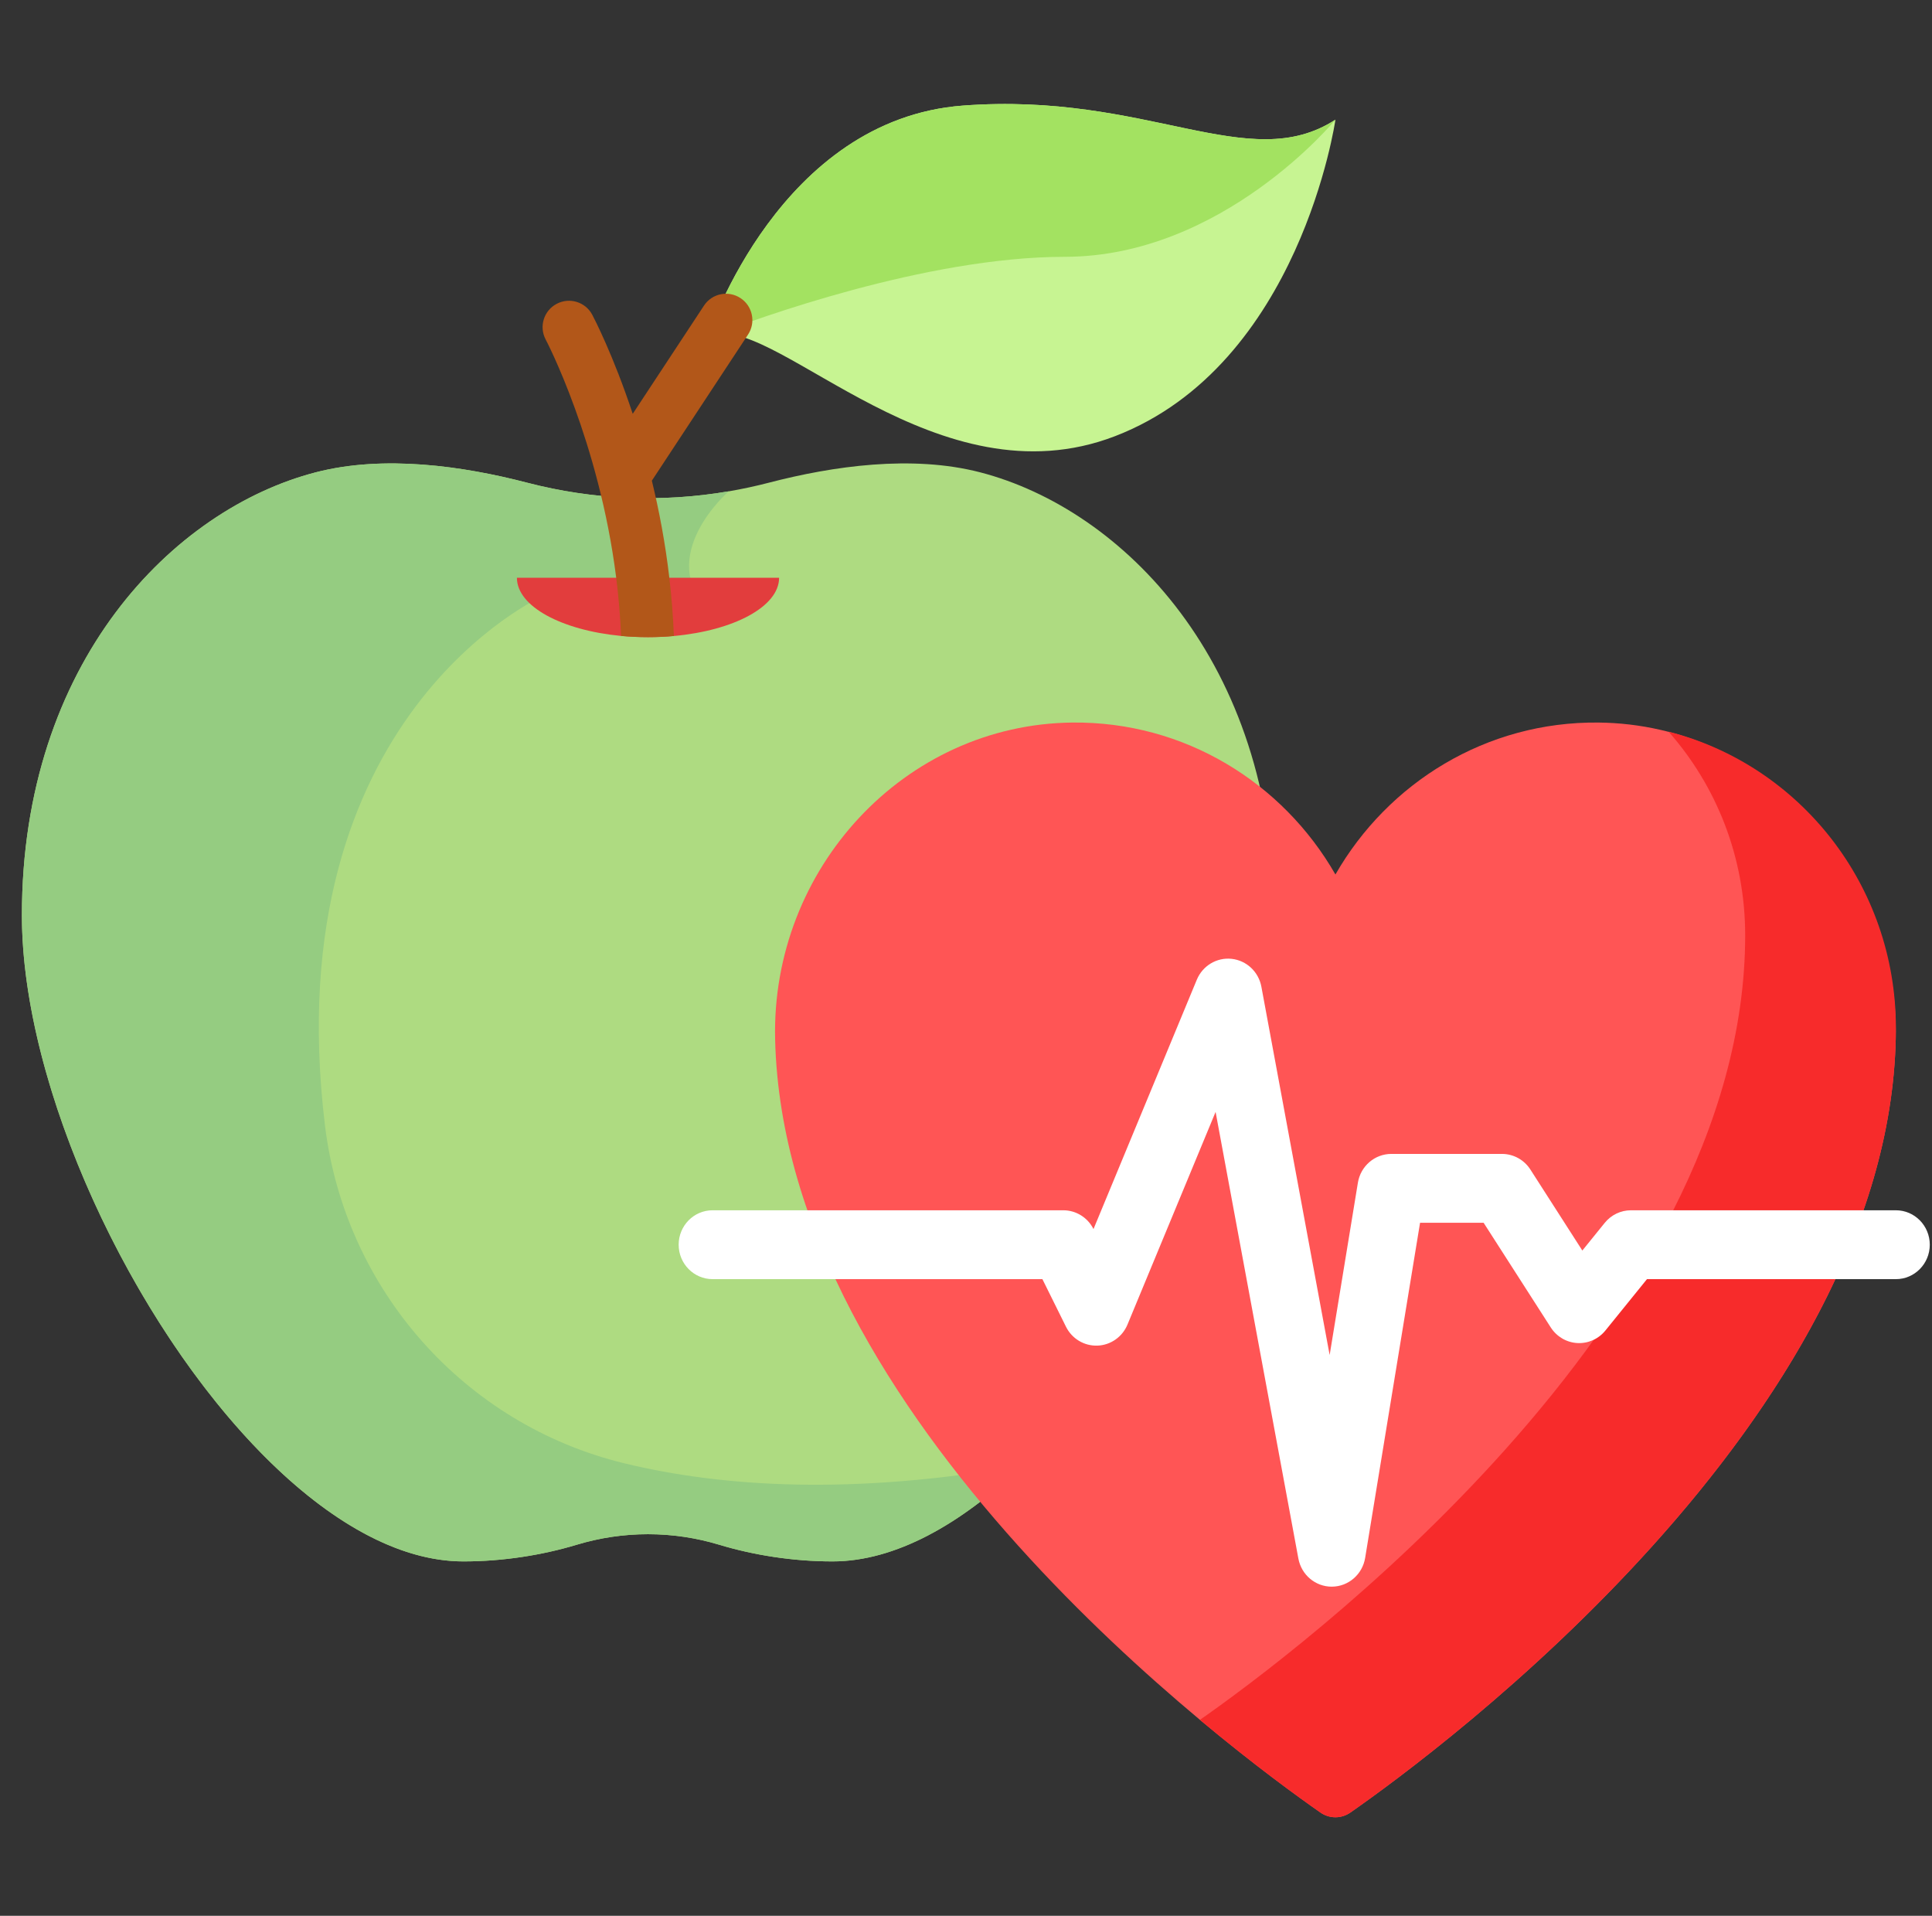 <?xml version="1.0" encoding="UTF-8"?>
<svg width="353px" height="350px" viewBox="0 0 353 350" version="1.1" xmlns="http://www.w3.org/2000/svg" xmlns:xlink="http://www.w3.org/1999/xlink">
    <rect x="0" y="0" width="353" height="350" fill="#333333" stroke="none"/>
    <title>staff well being</title>
    <g id="Page-1" stroke="none" stroke-width="1" fill="none" fill-rule="evenodd">
        <g id="Topic-Icons" transform="translate(-666, -1613)">
            <g id="staff-well-being" transform="translate(666, 1613)">
                <rect id="Rectangle-Copy-18" x="0" y="0" width="350" height="350"></rect>
                <g id="staff-well-being-copy" transform="translate(4, 19)" fill-rule="nonzero">
                    <g id="Group-4">
                        <g id="apple-copy">
                            <path d="M228.785,148.236 C228.785,180.274 207.952,224.549 182.762,248.736 C171.591,259.477 159.558,266.255 148.103,266.255 C140.864,266.255 133.642,265.092 127.43,263.216 C118.918,260.64 109.866,260.64 101.354,263.216 C95.143,265.092 87.922,266.255 80.682,266.255 C68.681,266.255 56.038,258.809 44.417,247.162 C19.954,222.666 0,179.586 0,148.236 C0,101.982 27.669,74.036 53.687,67.291 C66.15,64.059 80.611,66.141 92.29,69.18 C104.367,72.327 116.92,72.854 129.151,70.76 C131.619,70.336 134.066,69.809 136.494,69.18 C148.174,66.141 162.628,64.059 175.097,67.291 C201.116,74.037 228.785,101.982 228.785,148.236 Z" id="Path" fill="#AEDB81"></path>
                            <path d="M182.762,248.734 C151.848,254.196 128.038,252.683 110.098,248.338 C80.802,241.245 59.008,216.535 55.376,186.613 C46.28,111.671 95.246,89.853 95.246,89.853 C109.597,96.374 125.735,92.891 125.735,92.891 C115.437,82.6 129.153,70.76 129.153,70.76 C116.921,72.854 104.368,72.327 92.291,69.18 C80.611,66.141 66.151,64.059 53.688,67.291 C27.669,74.037 0.001,101.982 0.001,148.236 C0.001,194.484 43.421,266.255 80.682,266.255 C87.921,266.255 95.143,265.092 101.355,263.216 C109.867,260.64 118.918,260.64 127.431,263.216 C133.643,265.092 140.864,266.255 148.104,266.255 C159.558,266.255 171.591,259.477 182.762,248.736 C182.762,248.735 182.762,248.736 182.762,248.734 Z" id="Path" fill="#95CC81"></path>
                            <path d="M240,2.863 C240,2.863 233.576,47.646 199.74,60.681 C167.394,73.144 138.562,39.449 126.735,42.102 C126.202,42.211 125.707,42.404 125.245,42.681 C125.226,42.687 125.22,42.694 125.22,42.694 L125.226,42.668 C125.624,41.461 138.595,2.825 171.904,0.294 C205.739,-2.277 224.152,13.142 240,2.863 Z" id="Path" fill="#C7F492"></path>
                            <path d="M240,2.863 C240,2.863 219.443,27.917 190.534,27.917 C165.113,27.917 133.898,39.34 126.735,42.102 C125.874,42.43 125.367,42.635 125.245,42.681 C125.225,42.687 125.219,42.694 125.219,42.694 L125.225,42.668 C125.624,41.461 138.594,2.825 171.904,0.294 C205.739,-2.277 224.152,13.142 240,2.863 Z" id="Path" fill="#A3E261"></path>
                            <path d="M138.351,86.552 C138.351,91.813 130.09,96.195 119.124,97.19 C117.595,97.332 116.014,97.402 114.396,97.402 C112.706,97.402 111.062,97.325 109.475,97.178 C98.611,96.143 90.446,91.781 90.446,86.552 L138.351,86.552 Z" id="Path" fill="#E23D3D"></path>
                            <path d="M132.672,42.128 L115.102,68.814 C116.419,74.223 117.556,80.185 118.295,86.551 C118.699,89.988 118.989,93.541 119.124,97.19 C117.595,97.331 116.014,97.402 114.396,97.402 C112.706,97.402 111.062,97.325 109.475,97.177 C109.333,93.528 109.019,89.982 108.588,86.551 C105.44,61.606 95.817,43.233 95.701,43.027 C94.455,40.676 95.348,37.759 97.699,36.514 C100.05,35.261 102.967,36.154 104.213,38.505 C104.496,39.045 108.035,45.81 111.607,56.602 L124.629,36.829 C126.087,34.606 129.081,33.996 131.298,35.46 C133.52,36.919 134.137,39.906 132.672,42.128 Z" id="Path" fill="#B25719"></path>
                        </g>
                        <g id="staff-well-being-copy-2" transform="translate(120, 113)">
                            <path d="M222.374,57.849 C223.097,26.721 198.753,0.342 168.092,0.003 C147.564,-0.223 129.607,10.998 119.999,27.762 C110.39,10.998 92.434,-0.225 71.906,0.003 C41.245,0.342 16.901,26.721 17.624,57.849 C19.243,127.408 101.168,187.909 117.269,199.138 C118.915,200.287 121.083,200.287 122.729,199.138 C138.83,187.909 220.755,127.408 222.374,57.849 L222.374,57.849 Z" id="Path" fill="#FF5555"></path>
                            <path d="M222.402,55.769 C222.402,126.19 139.011,187.781 122.731,199.134 C121.083,200.284 118.913,200.289 117.263,199.14 C113.253,196.343 105.158,190.49 95.239,182.203 C111.589,170.793 194.866,109.238 194.866,38.859 C194.866,24.564 189.576,11.522 180.867,1.666 C204.73,7.733 222.402,29.646 222.402,55.769 L222.402,55.769 Z" id="Path" fill="#F72B2B"></path>
                            <path d="M113.231,152.742 L98.103,71.139 L82.006,109.985 C81.069,112.248 78.923,113.749 76.508,113.832 C74.089,113.916 71.849,112.564 70.763,110.372 L66.46,101.687 L6.195,101.687 C2.774,101.687 0,98.87 0,95.396 C0,91.921 2.774,89.106 6.195,89.106 L70.278,89.106 C72.607,89.106 74.739,90.432 75.795,92.537 L94.672,46.987 C95.732,44.426 98.321,42.876 101.037,43.171 C103.756,43.465 105.962,45.533 106.469,48.262 L118.943,115.552 L124.104,84.067 C124.601,81.033 127.184,78.809 130.213,78.809 L150.43,78.809 C152.524,78.809 154.478,79.883 155.621,81.665 L165.113,96.46 L169.207,91.402 C170.385,89.948 172.141,89.106 173.994,89.106 L222.402,89.106 C225.822,89.106 228.594,91.923 228.594,95.396 C228.594,98.87 225.822,101.687 222.402,101.687 L176.922,101.687 L169.323,111.075 C168.07,112.622 166.164,113.472 164.196,113.362 C162.224,113.252 160.424,112.194 159.347,110.515 L147.075,91.389 L135.462,91.389 L125.43,152.61 C124.937,155.619 122.389,157.835 119.386,157.867 C119.364,157.867 119.34,157.869 119.32,157.869 C116.342,157.869 113.784,155.717 113.231,152.742 Z" id="Path" fill="#FFFFFF"></path>
                        </g>
                    </g>
                </g>
            </g>
        </g>
    </g>
</svg>